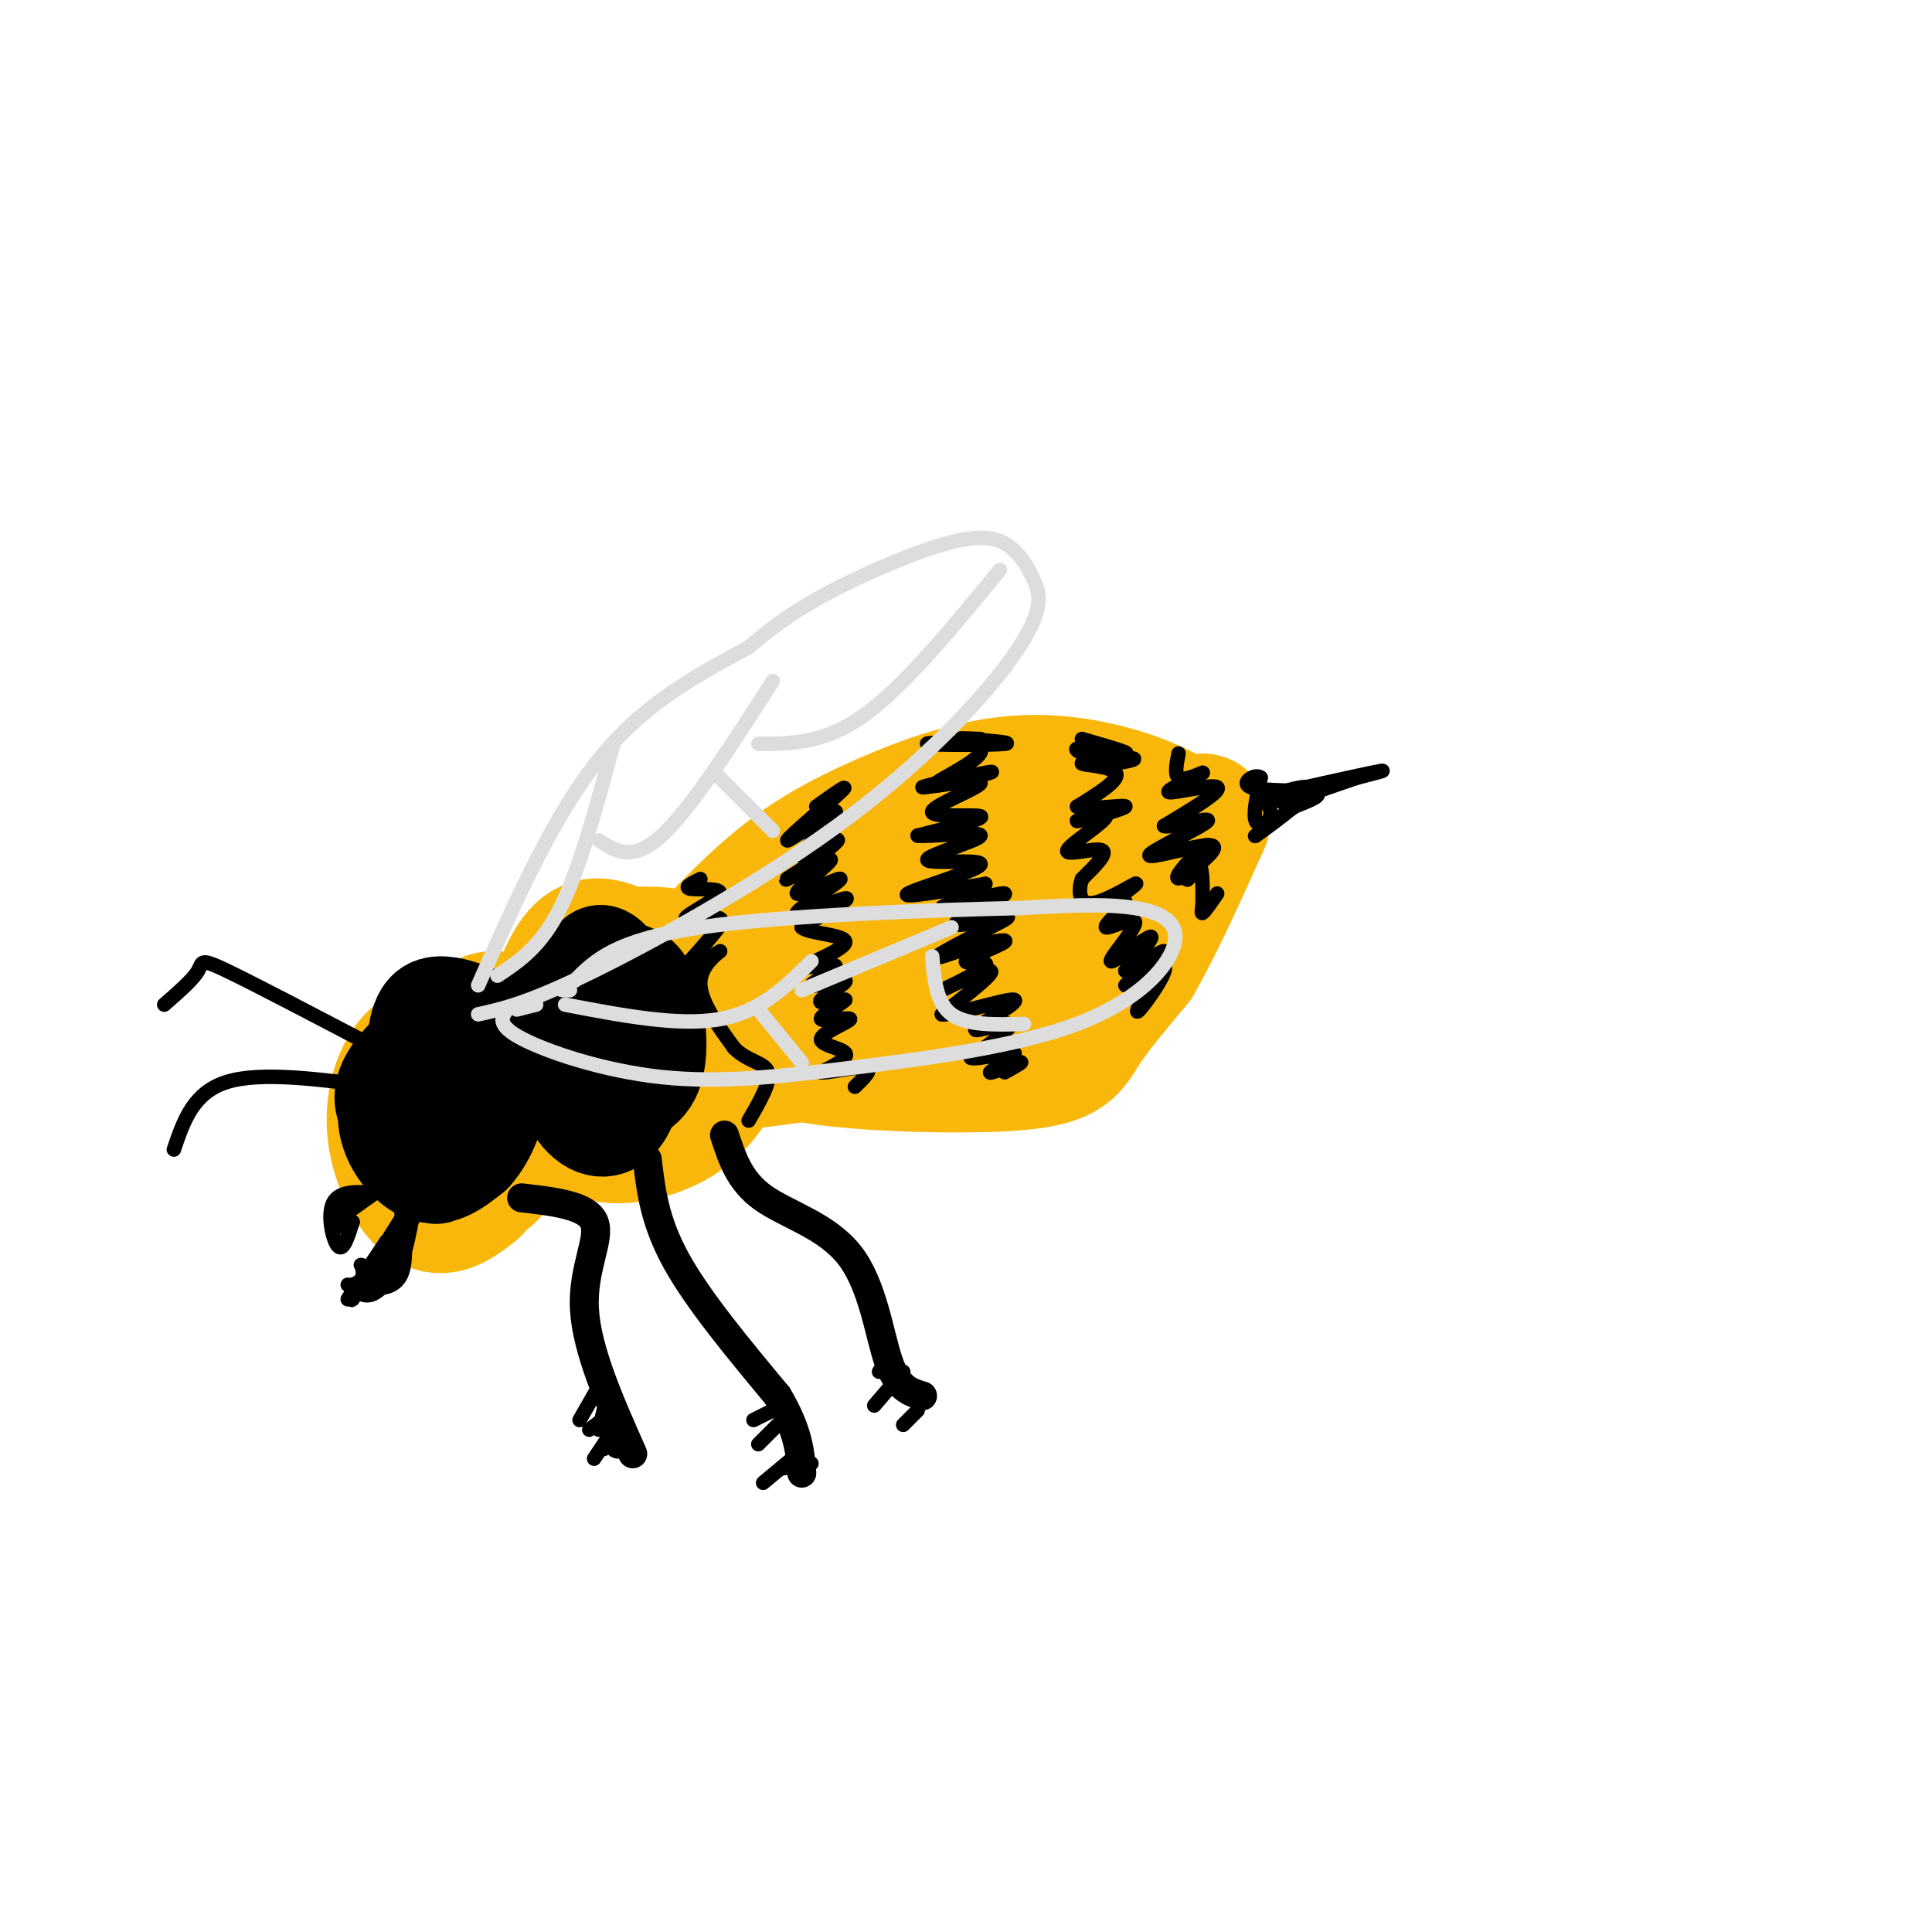 <svg viewBox='0 0 400 400' version='1.1' xmlns='http://www.w3.org/2000/svg' xmlns:xlink='http://www.w3.org/1999/xlink'><g fill='none' stroke='rgb(249,183,11)' stroke-width='28' stroke-linecap='round' stroke-linejoin='round'><path d='M156,200c-3.956,6.178 -7.911,12.356 -10,16c-2.089,3.644 -2.311,4.756 6,4c8.311,-0.756 25.156,-3.378 42,-6'/><path d='M194,214c11.971,-3.007 20.898,-7.524 27,-11c6.102,-3.476 9.380,-5.912 13,-10c3.620,-4.088 7.581,-9.830 10,-14c2.419,-4.170 3.297,-6.769 -2,-10c-5.297,-3.231 -16.770,-7.093 -28,-7c-11.230,0.093 -22.216,4.140 -31,8c-8.784,3.860 -15.367,7.531 -22,13c-6.633,5.469 -13.317,12.734 -20,20'/><path d='M141,203c-3.854,5.089 -3.488,7.811 -1,11c2.488,3.189 7.098,6.846 18,4c10.902,-2.846 28.095,-12.193 38,-20c9.905,-7.807 12.521,-14.072 14,-17c1.479,-2.928 1.821,-2.519 -2,-3c-3.821,-0.481 -11.806,-1.852 -20,2c-8.194,3.852 -16.597,12.926 -25,22'/><path d='M163,202c-4.257,4.137 -2.400,3.480 0,5c2.400,1.520 5.343,5.217 17,-1c11.657,-6.217 32.030,-22.348 38,-29c5.970,-6.652 -2.462,-3.824 -8,-2c-5.538,1.824 -8.183,2.645 -13,5c-4.817,2.355 -11.805,6.244 -15,9c-3.195,2.756 -2.598,4.378 -2,6'/><path d='M180,195c0.889,1.289 4.111,1.511 12,-2c7.889,-3.511 20.444,-10.756 33,-18'/><path d='M141,203c-4.678,-2.261 -9.355,-4.523 -13,-6c-3.645,-1.477 -6.256,-2.171 -9,2c-2.744,4.171 -5.621,13.206 -6,19c-0.379,5.794 1.738,8.348 4,11c2.262,2.652 4.668,5.402 9,6c4.332,0.598 10.589,-0.954 15,-4c4.411,-3.046 6.974,-7.584 8,-11c1.026,-3.416 0.513,-5.708 0,-8'/><path d='M149,212c-0.310,-3.786 -1.083,-9.250 -5,-12c-3.917,-2.750 -10.976,-2.786 -15,-2c-4.024,0.786 -5.012,2.393 -6,4'/><path d='M113,216c-4.341,-0.627 -8.682,-1.254 -12,-1c-3.318,0.254 -5.612,1.388 -7,5c-1.388,3.612 -1.869,9.703 -1,13c0.869,3.297 3.089,3.801 6,3c2.911,-0.801 6.512,-2.905 8,-6c1.488,-3.095 0.862,-7.179 0,-11c-0.862,-3.821 -1.961,-7.377 -4,-8c-2.039,-0.623 -5.020,1.689 -8,4'/><path d='M95,215c-2.570,2.133 -4.994,5.466 -6,9c-1.006,3.534 -0.594,7.269 0,11c0.594,3.731 1.369,7.457 4,9c2.631,1.543 7.116,0.904 9,-2c1.884,-2.904 1.165,-8.074 -1,-13c-2.165,-4.926 -5.776,-9.610 -9,-11c-3.224,-1.390 -6.060,0.514 -8,4c-1.940,3.486 -2.984,8.554 -2,14c0.984,5.446 3.995,11.270 7,13c3.005,1.730 6.002,-0.635 9,-3'/><path d='M159,213c0.869,2.298 1.738,4.595 12,6c10.262,1.405 29.917,1.917 40,1c10.083,-0.917 10.595,-3.262 13,-7c2.405,-3.738 6.702,-8.869 11,-14'/><path d='M235,199c4.167,-7.167 9.083,-18.083 14,-29'/></g>
<g fill='none' stroke='rgb(0,0,0)' stroke-width='3' stroke-linecap='round' stroke-linejoin='round'><path d='M244,156c-0.417,2.167 -0.833,4.333 0,5c0.833,0.667 2.917,-0.167 5,-1'/><path d='M249,160c-1.536,0.905 -7.875,3.667 -7,4c0.875,0.333 8.964,-1.762 10,-1c1.036,0.762 -4.982,4.381 -11,8'/><path d='M241,171c1.265,0.539 9.927,-2.113 9,-1c-0.927,1.113 -11.442,5.992 -12,7c-0.558,1.008 8.841,-1.855 12,-2c3.159,-0.145 0.080,2.427 -3,5'/><path d='M247,180c-1.580,1.497 -4.031,2.738 -3,1c1.031,-1.738 5.544,-6.456 6,-6c0.456,0.456 -3.147,6.084 -4,7c-0.853,0.916 1.042,-2.881 2,-3c0.958,-0.119 0.979,3.441 1,7'/><path d='M249,186c0.022,1.933 -0.422,3.267 0,3c0.422,-0.267 1.711,-2.133 3,-4'/><path d='M224,153c5.121,1.472 10.242,2.944 9,3c-1.242,0.056 -8.848,-1.305 -10,-1c-1.152,0.305 4.152,2.274 5,3c0.848,0.726 -2.758,0.207 -3,0c-0.242,-0.207 2.879,-0.104 6,0'/><path d='M231,158c2.351,-0.278 5.228,-0.971 3,-1c-2.228,-0.029 -9.561,0.608 -10,1c-0.439,0.392 6.018,0.541 7,2c0.982,1.459 -3.509,4.230 -8,7'/><path d='M223,167c1.776,0.853 10.214,-0.515 10,0c-0.214,0.515 -9.082,2.914 -10,3c-0.918,0.086 6.115,-2.142 6,-1c-0.115,1.142 -7.377,5.654 -8,7c-0.623,1.346 5.393,-0.472 7,0c1.607,0.472 -1.197,3.236 -4,6'/><path d='M224,182c-0.762,2.345 -0.667,5.208 2,5c2.667,-0.208 7.905,-3.488 9,-4c1.095,-0.512 -1.952,1.744 -5,4'/><path d='M230,187c0.278,0.257 3.474,-1.101 3,0c-0.474,1.101 -4.619,4.660 -4,5c0.619,0.340 6.001,-2.538 6,-1c-0.001,1.538 -5.385,7.491 -5,8c0.385,0.509 6.539,-4.426 8,-5c1.461,-0.574 -1.769,3.213 -5,7'/><path d='M233,201c1.677,-0.356 8.369,-4.744 8,-4c-0.369,0.744 -7.800,6.622 -8,7c-0.200,0.378 6.831,-4.744 8,-4c1.169,0.744 -3.523,7.356 -5,9c-1.477,1.644 0.262,-1.678 2,-5'/><path d='M203,153c-2.771,-0.106 -5.542,-0.212 -3,0c2.542,0.212 10.397,0.742 8,1c-2.397,0.258 -15.044,0.244 -16,0c-0.956,-0.244 9.781,-0.720 11,1c1.219,1.720 -7.080,5.634 -9,7c-1.920,1.366 2.540,0.183 7,-1'/><path d='M201,161c2.804,-0.605 6.315,-1.619 3,-1c-3.315,0.619 -13.457,2.870 -13,3c0.457,0.130 11.514,-1.862 12,-1c0.486,0.862 -9.600,4.578 -10,6c-0.400,1.422 8.886,0.549 10,1c1.114,0.451 -5.943,2.225 -13,4'/><path d='M190,173c1.857,0.304 13.000,-0.935 13,0c-0.000,0.935 -11.144,4.044 -11,5c0.144,0.956 11.577,-0.243 11,1c-0.577,1.243 -13.165,4.926 -15,6c-1.835,1.074 7.082,-0.463 16,-2'/><path d='M204,183c-0.553,1.107 -9.934,4.876 -9,5c0.934,0.124 12.184,-3.397 13,-3c0.816,0.397 -8.801,4.711 -10,6c-1.199,1.289 6.019,-0.448 9,-1c2.981,-0.552 1.726,0.082 -2,2c-3.726,1.918 -9.922,5.119 -11,6c-1.078,0.881 2.961,-0.560 7,-2'/><path d='M201,196c3.272,-0.791 7.951,-1.768 7,-1c-0.951,0.768 -7.534,3.280 -8,4c-0.466,0.720 5.184,-0.353 4,1c-1.184,1.353 -9.203,5.134 -9,5c0.203,-0.134 8.630,-4.181 10,-4c1.370,0.181 -4.315,4.591 -10,9'/><path d='M195,210c2.472,0.311 13.652,-3.411 15,-3c1.348,0.411 -7.137,4.957 -8,6c-0.863,1.043 5.896,-1.416 7,-1c1.104,0.416 -3.448,3.708 -8,7'/><path d='M201,219c1.209,0.576 8.231,-1.485 9,-1c0.769,0.485 -4.716,3.515 -5,4c-0.284,0.485 4.633,-1.576 6,-2c1.367,-0.424 -0.817,0.788 -3,2'/><path d='M169,167c3.736,-2.664 7.472,-5.327 5,-3c-2.472,2.327 -11.151,9.646 -11,10c0.151,0.354 9.133,-6.256 10,-6c0.867,0.256 -6.382,7.376 -7,9c-0.618,1.624 5.395,-2.250 7,-3c1.605,-0.750 -1.197,1.625 -4,4'/><path d='M169,178c-2.691,1.904 -7.419,4.664 -6,4c1.419,-0.664 8.985,-4.751 9,-4c0.015,0.751 -7.521,6.339 -7,7c0.521,0.661 9.098,-3.606 9,-3c-0.098,0.606 -8.873,6.086 -9,7c-0.127,0.914 8.392,-2.739 10,-3c1.608,-0.261 -3.696,2.869 -9,6'/><path d='M166,192c1.261,1.284 8.914,1.495 9,3c0.086,1.505 -7.394,4.302 -8,5c-0.606,0.698 5.661,-0.705 6,0c0.339,0.705 -5.249,3.519 -5,4c0.249,0.481 6.336,-1.370 7,-1c0.664,0.370 -4.096,2.963 -5,4c-0.904,1.037 2.048,0.519 5,0'/><path d='M175,207c-0.846,0.962 -5.462,3.365 -5,4c0.462,0.635 6.000,-0.500 6,0c0.000,0.500 -5.538,2.635 -6,4c-0.462,1.365 4.154,1.962 5,3c0.846,1.038 -2.077,2.519 -5,4'/><path d='M170,222c1.311,0.222 7.089,-1.222 9,-1c1.911,0.222 -0.044,2.111 -2,4'/><path d='M145,182c-1.783,0.887 -3.566,1.774 -2,2c1.566,0.226 6.480,-0.207 6,1c-0.480,1.207 -6.356,4.056 -7,5c-0.644,0.944 3.942,-0.015 6,0c2.058,0.015 1.588,1.004 0,3c-1.588,1.996 -4.294,4.998 -7,8'/><path d='M141,201c1.048,0.143 7.167,-3.500 8,-4c0.833,-0.500 -3.619,2.143 -4,6c-0.381,3.857 3.310,8.929 7,14'/><path d='M152,217c2.822,2.844 6.378,2.956 7,5c0.622,2.044 -1.689,6.022 -4,10'/></g>
<g fill='none' stroke='rgb(0,0,0)' stroke-width='20' stroke-linecap='round' stroke-linejoin='round'><path d='M123,204c-1.187,1.743 -2.373,3.486 -2,7c0.373,3.514 2.307,8.800 5,9c2.693,0.200 6.147,-4.687 7,-9c0.853,-4.313 -0.895,-8.052 -4,-9c-3.105,-0.948 -7.567,0.895 -10,4c-2.433,3.105 -2.838,7.471 -2,12c0.838,4.529 2.918,9.219 5,11c2.082,1.781 4.166,0.652 6,-2c1.834,-2.652 3.417,-6.826 5,-11'/><path d='M133,216c0.548,-3.797 -0.583,-7.790 -3,-10c-2.417,-2.210 -6.119,-2.638 -9,-2c-2.881,0.638 -4.939,2.343 -5,7c-0.061,4.657 1.875,12.265 4,16c2.125,3.735 4.438,3.595 7,1c2.562,-2.595 5.371,-7.646 6,-12c0.629,-4.354 -0.924,-8.013 -3,-12c-2.076,-3.987 -4.674,-8.304 -7,-6c-2.326,2.304 -4.379,11.230 -4,17c0.379,5.770 3.189,8.385 6,11'/><path d='M125,226c3.132,1.880 7.962,1.079 10,-3c2.038,-4.079 1.282,-11.436 0,-16c-1.282,-4.564 -3.091,-6.336 -7,-6c-3.909,0.336 -9.918,2.781 -13,5c-3.082,2.219 -3.239,4.213 -2,9c1.239,4.787 3.872,12.366 7,16c3.128,3.634 6.751,3.324 9,0c2.249,-3.324 3.125,-9.662 4,-16'/><path d='M99,210c-2.786,-1.049 -5.572,-2.098 -8,-2c-2.428,0.098 -4.496,1.342 -5,8c-0.504,6.658 0.558,18.731 2,24c1.442,5.269 3.264,3.736 6,0c2.736,-3.736 6.386,-9.675 7,-15c0.614,-5.325 -1.810,-10.035 -4,-12c-2.190,-1.965 -4.148,-1.184 -6,0c-1.852,1.184 -3.600,2.771 -6,6c-2.400,3.229 -5.454,8.100 -5,13c0.454,4.900 4.415,9.829 8,11c3.585,1.171 6.792,-1.414 10,-4'/><path d='M98,239c3.107,-3.367 5.874,-9.783 5,-15c-0.874,-5.217 -5.389,-9.235 -8,-11c-2.611,-1.765 -3.318,-1.277 -6,1c-2.682,2.277 -7.337,6.344 -9,10c-1.663,3.656 -0.332,6.902 2,8c2.332,1.098 5.666,0.049 9,-1'/></g>
<g fill='none' stroke='rgb(0,0,0)' stroke-width='6' stroke-linecap='round' stroke-linejoin='round'><path d='M108,248c6.778,0.778 13.556,1.556 15,5c1.444,3.444 -2.444,9.556 -2,18c0.444,8.444 5.222,19.222 10,30'/><path d='M129,297c0.000,0.000 -1.000,2.000 -1,2'/><path d='M134,240c0.750,6.417 1.500,12.833 6,21c4.500,8.167 12.750,18.083 21,28'/><path d='M161,289c4.333,7.333 4.667,11.667 5,16'/><path d='M150,235c1.542,4.750 3.083,9.500 8,13c4.917,3.500 13.208,5.750 18,12c4.792,6.250 6.083,16.500 8,22c1.917,5.500 4.458,6.250 7,7'/></g>
<g fill='none' stroke='rgb(0,0,0)' stroke-width='3' stroke-linecap='round' stroke-linejoin='round'><path d='M127,295c0.000,0.000 -2.000,5.000 -2,5'/><path d='M125,292c0.000,0.000 -1.000,4.000 -1,4'/><path d='M124,287c0.000,0.000 -4.000,7.000 -4,7'/><path d='M168,303c0.000,0.000 -6.000,1.000 -6,1'/><path d='M164,302c0.000,0.000 -6.000,5.000 -6,5'/><path d='M161,295c0.000,0.000 -4.000,4.000 -4,4'/><path d='M160,292c0.000,0.000 -4.000,2.000 -4,2'/><path d='M190,292c0.000,0.000 -3.000,3.000 -3,3'/><path d='M187,284c0.000,0.000 -6.000,7.000 -6,7'/><path d='M184,281c0.000,0.000 -2.000,3.000 -2,3'/><path d='M78,217c-12.578,-6.600 -25.156,-13.200 -31,-16c-5.844,-2.800 -4.956,-1.800 -6,0c-1.044,1.800 -4.022,4.400 -7,7'/><path d='M76,226c0.000,0.000 0.000,-2.000 0,-2'/><path d='M78,225c-12.000,-1.583 -24.000,-3.167 -31,-1c-7.000,2.167 -9.000,8.083 -11,14'/></g>
<g fill='none' stroke='rgb(221,221,221)' stroke-width='3' stroke-linecap='round' stroke-linejoin='round'><path d='M99,210c5.174,-1.139 10.347,-2.277 24,-9c13.653,-6.723 35.784,-19.029 53,-32c17.216,-12.971 29.517,-26.606 35,-35c5.483,-8.394 4.149,-11.548 3,-14c-1.149,-2.452 -2.112,-4.204 -4,-6c-1.888,-1.796 -4.701,-3.637 -12,-2c-7.299,1.637 -19.086,6.754 -27,11c-7.914,4.246 -11.957,7.623 -16,11'/><path d='M155,134c-8.000,4.467 -20.000,10.133 -30,22c-10.000,11.867 -18.000,29.933 -26,48'/><path d='M111,208c0.000,0.000 -4.000,1.000 -4,1'/><path d='M105,209c-1.131,1.612 -2.262,3.224 3,6c5.262,2.776 16.918,6.715 29,8c12.082,1.285 24.591,-0.084 40,-2c15.409,-1.916 33.718,-4.380 46,-9c12.282,-4.620 18.538,-11.398 20,-16c1.462,-4.602 -1.868,-7.029 -8,-8c-6.132,-0.971 -15.066,-0.485 -24,0'/><path d='M211,188c-17.244,0.400 -48.356,1.400 -66,4c-17.644,2.600 -21.822,6.800 -26,11'/><path d='M119,203c-4.500,2.167 -2.750,2.083 -1,2'/><path d='M103,202c4.500,-3.000 9.000,-6.000 13,-14c4.000,-8.000 7.500,-21.000 11,-34'/><path d='M124,174c3.500,2.250 7.000,4.500 13,-1c6.000,-5.500 14.500,-18.750 23,-32'/><path d='M149,161c0.000,0.000 11.000,11.000 11,11'/><path d='M157,154c6.833,0.000 13.667,0.000 22,-6c8.333,-6.000 18.167,-18.000 28,-30'/><path d='M117,208c11.750,2.250 23.500,4.500 32,3c8.500,-1.500 13.750,-6.750 19,-12'/><path d='M157,209c0.000,0.000 9.000,11.000 9,11'/><path d='M166,205c0.000,0.000 31.000,-13.000 31,-13'/><path d='M193,198c0.417,4.833 0.833,9.667 4,12c3.167,2.333 9.083,2.167 15,2'/></g>
<g fill='none' stroke='rgb(0,0,0)' stroke-width='3' stroke-linecap='round' stroke-linejoin='round'><path d='M261,164c1.200,1.800 2.400,3.600 2,5c-0.400,1.400 -2.400,2.400 -3,1c-0.600,-1.400 0.200,-5.200 1,-9'/><path d='M261,161c-1.119,-0.964 -4.417,1.125 -2,2c2.417,0.875 10.548,0.536 13,1c2.452,0.464 -0.774,1.732 -4,3'/><path d='M268,167c-3.190,2.369 -9.167,6.792 -8,6c1.167,-0.792 9.476,-6.798 11,-9c1.524,-2.202 -3.738,-0.601 -9,1'/><path d='M262,165c3.622,-1.000 17.178,-4.000 22,-5c4.822,-1.000 0.911,0.000 -3,1'/><path d='M281,161c-4.067,1.400 -12.733,4.400 -15,5c-2.267,0.600 1.867,-1.200 6,-3'/><path d='M78,247c-3.844,-0.267 -7.689,-0.533 -9,2c-1.311,2.533 -0.089,7.867 1,9c1.089,1.133 2.044,-1.933 3,-5'/><path d='M82,244c1.378,8.178 2.756,16.356 1,20c-1.756,3.644 -6.644,2.756 -8,2c-1.356,-0.756 0.822,-1.378 3,-2'/><path d='M78,264c1.000,-1.000 2.000,-2.500 3,-4'/><path d='M81,264c3.000,-7.833 6.000,-15.667 6,-16c0.000,-0.333 -3.000,6.833 -6,14'/><path d='M79,246c0.000,0.000 -7.000,5.000 -7,5'/><path d='M72,251c-0.500,0.167 1.750,-1.917 4,-4'/><path d='M83,253c-5.250,7.667 -10.500,15.333 -11,16c-0.500,0.667 3.750,-5.667 8,-12'/><path d='M80,257c-1.100,2.147 -7.852,13.514 -7,12c0.852,-1.514 9.306,-15.907 11,-18c1.694,-2.093 -3.373,8.116 -6,12c-2.627,3.884 -2.813,1.442 -3,-1'/><path d='M75,262c-0.500,-0.167 -0.250,-0.083 0,0'/><path d='M85,254c-0.750,3.583 -1.500,7.167 -3,9c-1.500,1.833 -3.750,1.917 -6,2'/><path d='M83,262c-2.083,2.667 -4.167,5.333 -6,6c-1.833,0.667 -3.417,-0.667 -5,-2'/><path d='M80,263c0.000,0.000 -7.000,3.000 -7,3'/><path d='M73,247c0.000,0.000 -3.000,7.000 -3,7'/><path d='M73,253c0.000,0.000 -2.000,1.000 -2,1'/><path d='M129,293c0.000,0.000 -6.000,9.000 -6,9'/><path d='M126,293c0.000,0.000 -4.000,3.000 -4,3'/></g>
</svg>